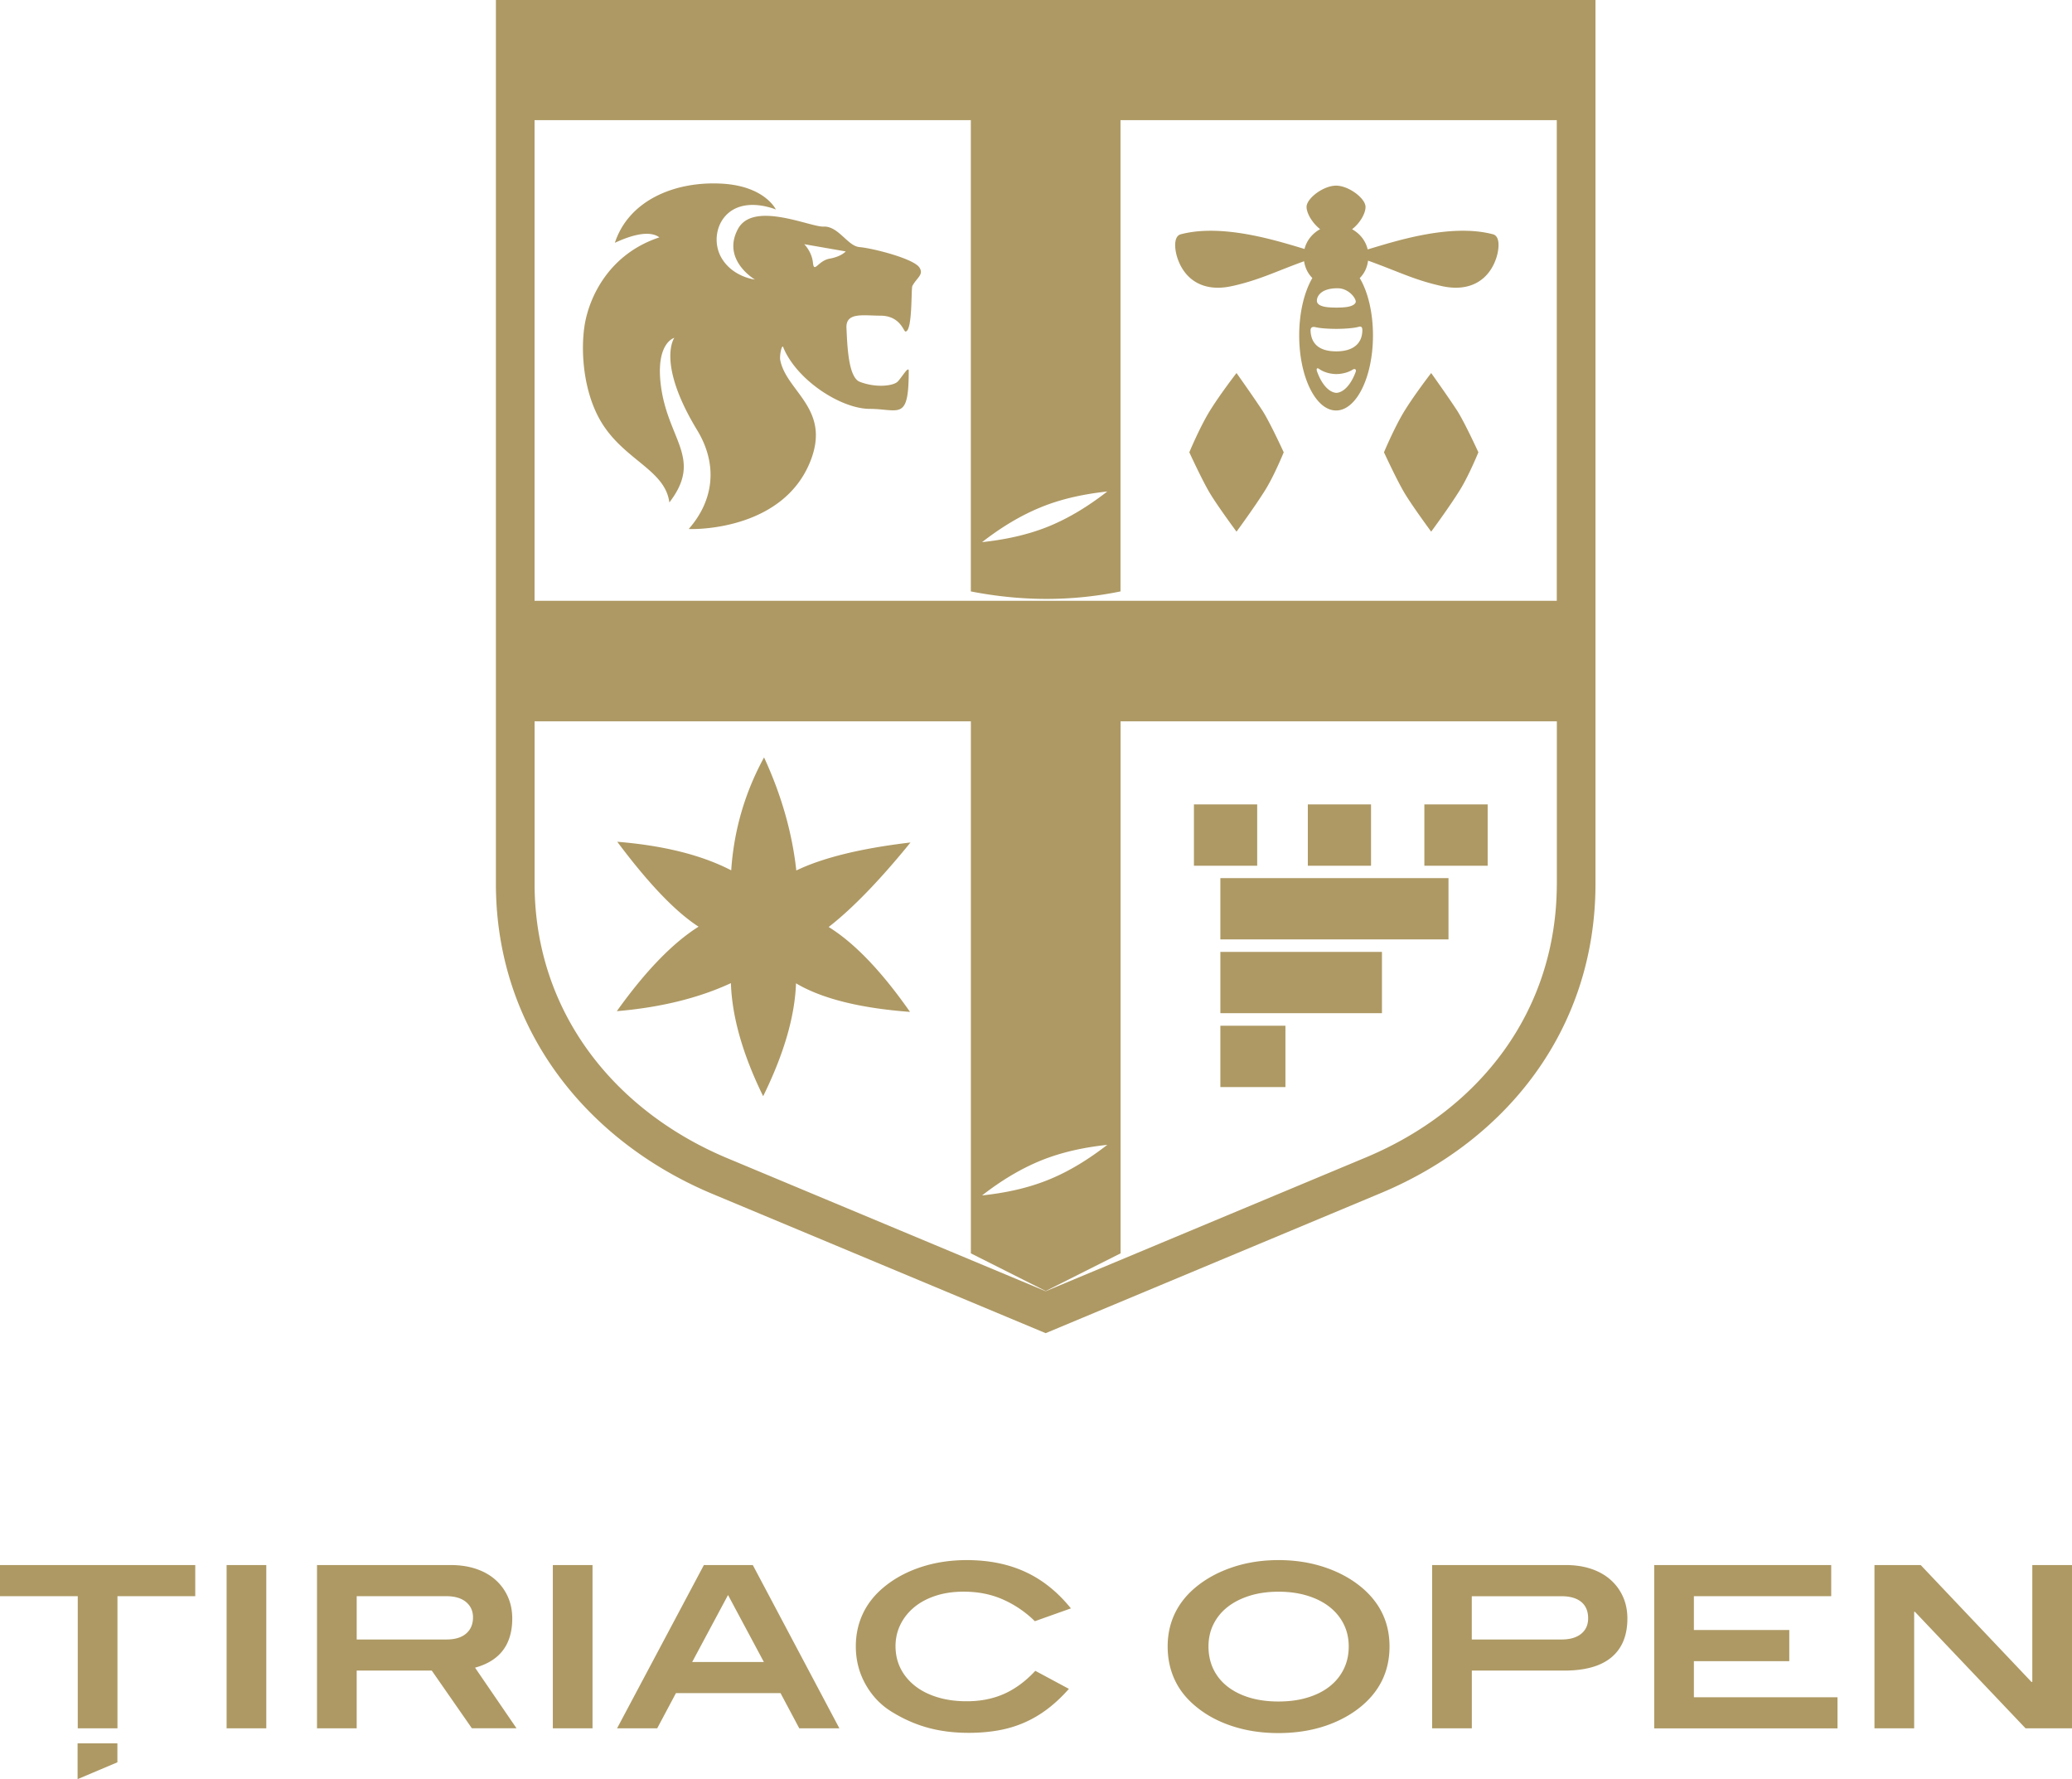 <svg xmlns="http://www.w3.org/2000/svg" viewBox="0 0 601.92 516.73"><path d="M34.12 463.59v38.38H22.59v-38.38H0v-9.04h56.72v9.04h-22.6Zm31.71 38.38v-47.42h11.53v47.42H65.83Zm71.26 0-11.66-16.77h-21.81v16.77H92.09v-47.42h38.84c2.71 0 5.16.37 7.37 1.11 2.2.74 4.08 1.8 5.63 3.18 1.55 1.38 2.75 3.01 3.6 4.91.85 1.9 1.28 4.01 1.28 6.32 0 7.56-3.6 12.32-10.81 14.28l12.05 17.61h-12.97Zm-7.41-25.8c2.49 0 4.4-.57 5.73-1.72s2-2.71 2-4.7c0-1.85-.68-3.34-2.03-4.47-1.35-1.12-3.27-1.69-5.76-1.69h-26v12.58h26.07Zm30.92 25.8v-47.42h11.53v47.42H160.6Zm71.59 0-5.44-10.22h-30.39l-5.44 10.22h-11.66l25.22-47.42h14.21l25.15 47.42h-11.66Zm-20.7-38.71-10.41 19.45h20.83l-10.41-19.45Zm89.14 7.6a31.066 31.066 0 0 0-9.14-6.25c-3.43-1.55-7.28-2.33-11.56-2.33-2.97 0-5.67.39-8.09 1.18s-4.5 1.89-6.22 3.31c-1.73 1.42-3.07 3.1-4.03 5.04-.96 1.94-1.44 4.05-1.44 6.32s.49 4.51 1.47 6.45c.98 1.94 2.37 3.62 4.16 5.04s3.96 2.52 6.52 3.31c2.55.79 5.4 1.18 8.55 1.18 4.02 0 7.64-.72 10.87-2.16 3.23-1.44 6.24-3.67 9.04-6.68l9.76 5.24c-1.97 2.23-4.01 4.15-6.12 5.76-2.12 1.62-4.37 2.95-6.75 4s-4.91 1.81-7.6 2.29c-2.69.48-5.58.72-8.68.72-4.24 0-8.15-.49-11.76-1.47s-7.11-2.52-10.52-4.62c-3.21-1.96-5.75-4.63-7.64-7.99-1.89-3.36-2.83-7.05-2.83-11.07 0-3.41.69-6.57 2.07-9.5 1.38-2.92 3.44-5.5 6.16-7.73 3.03-2.49 6.59-4.41 10.69-5.76 4.1-1.35 8.54-2.03 13.3-2.03 6.42 0 12.11 1.15 17.06 3.44 4.96 2.29 9.35 5.82 13.2 10.58l-10.48 3.73Zm103.03 7.34c0 7.03-2.73 12.82-8.19 17.36-3.01 2.49-6.56 4.41-10.64 5.76-4.08 1.35-8.57 2.03-13.46 2.03s-9.32-.68-13.43-2.03c-4.11-1.35-7.64-3.27-10.61-5.76-2.71-2.23-4.74-4.8-6.09-7.73-1.35-2.92-2.03-6.13-2.03-9.63s.69-6.63 2.06-9.53c1.38-2.9 3.42-5.47 6.12-7.7 3.01-2.49 6.58-4.42 10.71-5.8 4.13-1.38 8.57-2.06 13.33-2.06s9.2.69 13.33 2.06c4.13 1.38 7.7 3.31 10.71 5.8 5.46 4.54 8.19 10.28 8.19 17.23Zm-11.85 0c0-2.36-.48-4.51-1.44-6.45-.96-1.94-2.33-3.61-4.09-5.01-1.77-1.4-3.91-2.49-6.42-3.27s-5.32-1.18-8.42-1.18-5.91.39-8.42 1.18-4.65 1.88-6.42 3.27c-1.77 1.4-3.13 3.07-4.09 5.01s-1.44 4.09-1.44 6.45.47 4.58 1.41 6.55c.94 1.96 2.29 3.65 4.06 5.04 1.77 1.4 3.9 2.48 6.39 3.24 2.49.76 5.31 1.15 8.45 1.15s5.97-.38 8.48-1.15c2.51-.76 4.65-1.84 6.42-3.24 1.77-1.4 3.13-3.08 4.09-5.04s1.44-4.15 1.44-6.55Zm63.07-23.65c2.71 0 5.16.37 7.37 1.11 2.2.74 4.08 1.8 5.63 3.18 1.55 1.38 2.75 3.01 3.6 4.91s1.28 4.01 1.28 6.32c0 4.93-1.54 8.69-4.62 11.27s-7.65 3.86-13.72 3.86h-26.85v16.77h-11.53v-47.42h38.84Zm-1.25 21.62c2.45 0 4.34-.55 5.7-1.65s2.03-2.6 2.03-4.5c0-2.07-.67-3.66-2-4.76-1.33-1.1-3.26-1.66-5.8-1.66h-26v12.58h26.07Zm26.92 25.8v-47.42h51.42v9.04h-39.89v9.83h27.71v9.04h-27.71v10.48h41.72v9.04h-53.25Zm107.88 0-32.16-33.86h-.2v33.86h-11.53v-47.42h13.43l32.16 33.93h.26v-33.93h11.53v47.42h-13.49ZM34.1 506.33H22.54v10.4l11.56-4.89v-5.51zM144.06 0v257.02c.17 42.13 26.55 74.41 62.63 89.62l97.08 40.56 97.67-40.81c36.08-15.19 61.9-47.22 62.05-89.37V0H144.06Zm158.41 147.28c6.26-2.53 12.71-3.82 19.21-4.54-5.18 4.02-10.91 7.66-17.18 10.2-6.26 2.52-12.7 3.8-19.21 4.52 5.16-4.01 10.91-7.64 17.18-10.17m149.79 109.72c-.18 36.96-22.6 65.3-55.18 79.03l-93.31 38.98-92.75-38.75c-32.56-13.73-55.58-42.31-55.72-79.29V209.5h126.74v154.52l21.74 10.94 21.75-10.94V209.5h126.74v47.51ZM285.29 347.2c5.16-4.01 10.91-7.63 17.18-10.17 6.26-2.52 12.71-3.82 19.21-4.53-5.18 4-10.91 7.67-17.18 10.18-6.26 2.53-12.7 3.81-19.21 4.52m166.97-172.71H155.29V34.9h126.74v136.87c14.84 2.9 29.34 2.9 43.48 0V34.9h126.74v139.6Zm-97.74 119.78h46.94v-17.81h-46.94v17.81Zm77.65-60.64h-18.39v17.81h18.39v-17.81Zm-167.68 11.06c-14.45 1.71-25.49 4.43-33.16 8.13-1.21-11.01-4.34-21.95-9.37-32.84-5.57 10.2-8.76 21.15-9.54 32.8-8.56-4.44-19.61-7.2-33.1-8.3 9.08 12.16 16.96 20.38 23.62 24.66-7.51 4.72-15.43 12.9-23.75 24.54 12.71-1.08 23.77-3.8 33.14-8.14.32 9.79 3.44 20.74 9.37 32.84 6.03-12.26 9.21-23.2 9.54-32.79 7.49 4.44 18.53 7.21 33.12 8.3-8.25-11.79-16.13-20.01-23.63-24.66 7.1-5.49 15.36-14.17 23.76-24.53m90.03 71.02h18.9v-17.81h-18.9v17.81Zm0-42.88h66.27v-17.8h-66.27v17.8Zm12.14-153.71c-2.73-4.15-7.45-10.79-7.45-10.79s-5.22 6.74-8.17 11.68c-2.75 4.66-5.54 11.34-5.54 11.34h-.01.01s3.67 8.01 5.91 11.77c2.26 3.8 7.8 11.28 7.8 11.28s5.26-7.13 8.39-12.16c2.62-4.22 5.32-10.88 5.32-10.88h.01l-.01-.01s-4.04-8.83-6.26-12.23m56.56 0c-2.72-4.15-7.46-10.79-7.46-10.79s-5.21 6.74-8.16 11.68c-2.75 4.66-5.55 11.34-5.55 11.34s3.69 8.01 5.93 11.77c2.26 3.8 7.78 11.28 7.78 11.28s5.28-7.13 8.39-12.16c2.61-4.22 5.32-10.88 5.32-10.88h.02l-.02-.01s-4.04-8.83-6.25-12.23M249.68 71.76c-3.43-.26-6.13-6.18-10.47-5.95-3.73.19-20.39-7.57-24.83.69-4.84 8.98 4.92 14.69 4.92 14.69s-6.23-.68-9.54-6.01c-3.32-5.32-1.33-13.26 5.4-15.2 4.89-1.41 10.23.87 10.23.87s-3.25-7.03-16.3-7.54c-13.45-.57-26.49 5.06-30.47 17.21 2.83-1.31 9.48-4.14 12.93-1.58-14.94 4.95-20.3 17.67-21.61 24.9-1.3 7.25-.68 18.81 4.08 27.61 6.53 12.03 19.18 14.69 20.43 24.48 9.95-12.96-.7-18.22-2.54-34.59-1.32-11.84 3.98-13.22 3.98-13.22s-5.25 7.22 6.62 26.78c6.26 10.3 4.67 20.68-2.44 28.74 4.24.18 27.13-.64 35.01-18.87 6.92-16.02-6.84-20.95-8.46-30.44-.1-1.75.62-4.66.96-3.35 3.96 9.51 16.76 17.75 25.06 17.77 8.62.04 11.35 3.68 11.35-11.02 0-1.64-2.01 1.87-3.2 3.09-1.17 1.24-6.23 1.93-11.02.07-3.41-1.3-3.64-10.97-3.87-15.63-.24-4.67 4.92-3.58 9.82-3.58 5.81 0 6.77 4.61 7.32 4.61 2.08 0 1.61-12.48 2-13.23 1.33-2.47 3.37-3.27 2.08-5.32-1.68-2.69-14-5.72-17.43-5.97m-8.67 3.35c-3.4.61-4.52 4.38-4.86 1.18-.32-3.22-2.53-5.38-2.53-5.38l12.05 2.1s-1.23 1.49-4.66 2.1M358 83.07c7.78-1.73 12.47-4.16 20.84-7.2.29 1.95 1.14 3.62 2.4 4.88.01.01-.01.02-.01.02-2.33 4-3.81 9.98-3.81 16.67 0 12.02 4.79 21.78 10.72 21.78s10.71-9.77 10.71-21.78c0-6.71-1.47-12.68-3.84-16.67 1.3-1.3 2.17-3.04 2.41-5.07 8.69 3.11 13.39 5.61 21.33 7.37 8.65 1.95 14.05-2.08 16.02-8.43.68-2.24 1.12-6.01-1.05-6.59-12.59-3.34-29.31 2.32-36.41 4.39-.58-2.51-2.26-4.61-4.53-5.86 2.35-1.81 3.91-4.61 3.91-6.48 0-2.47-4.87-6.18-8.56-6.18s-8.57 3.7-8.57 6.18c0 1.77 1.58 4.61 3.94 6.46-2.24 1.23-3.92 3.28-4.53 5.75-7.34-2.17-23.64-7.52-35.96-4.26-2.17.58-1.75 4.35-1.06 6.59 1.98 6.35 7.37 10.39 16.04 8.43m35.81 25.02c-1.32 3.57-3.44 5.89-5.55 6.01s-.03 0-.03 0h-.01c-2.15-.13-4.32-2.55-5.62-6.27-.13-.37-.22-1.15.53-.74 1.59 1.15 3.52 1.53 5.1 1.56 1.47-.03 3.29-.36 4.81-1.33.33-.23 1.13-.26.78.77m-5.24-24.37c3.41 0 5.61 3.25 5.25 4.12-.7 1.55-4.24 1.47-5.57 1.5h-.03c-1.34-.03-4.89.05-5.57-1.5-.37-.87.21-4.12 5.92-4.12m-6.35 11.32c1.43.33 3.8.47 6 .48 2.44-.01 5.06-.21 6.43-.58.29-.09 1.13-.39 1.12.96-.03 3.92-2.71 6.15-7.57 6.15s-7.24-2.1-7.47-5.83c-.04-.44-.07-1.58 1.49-1.18m-17 138.59h-18.38v17.81h18.38v-17.81Zm33.07 0h-18.36v17.81h18.36v-17.81Z" style="fill:#ae9964" data-name="Layer_1"/></svg>
